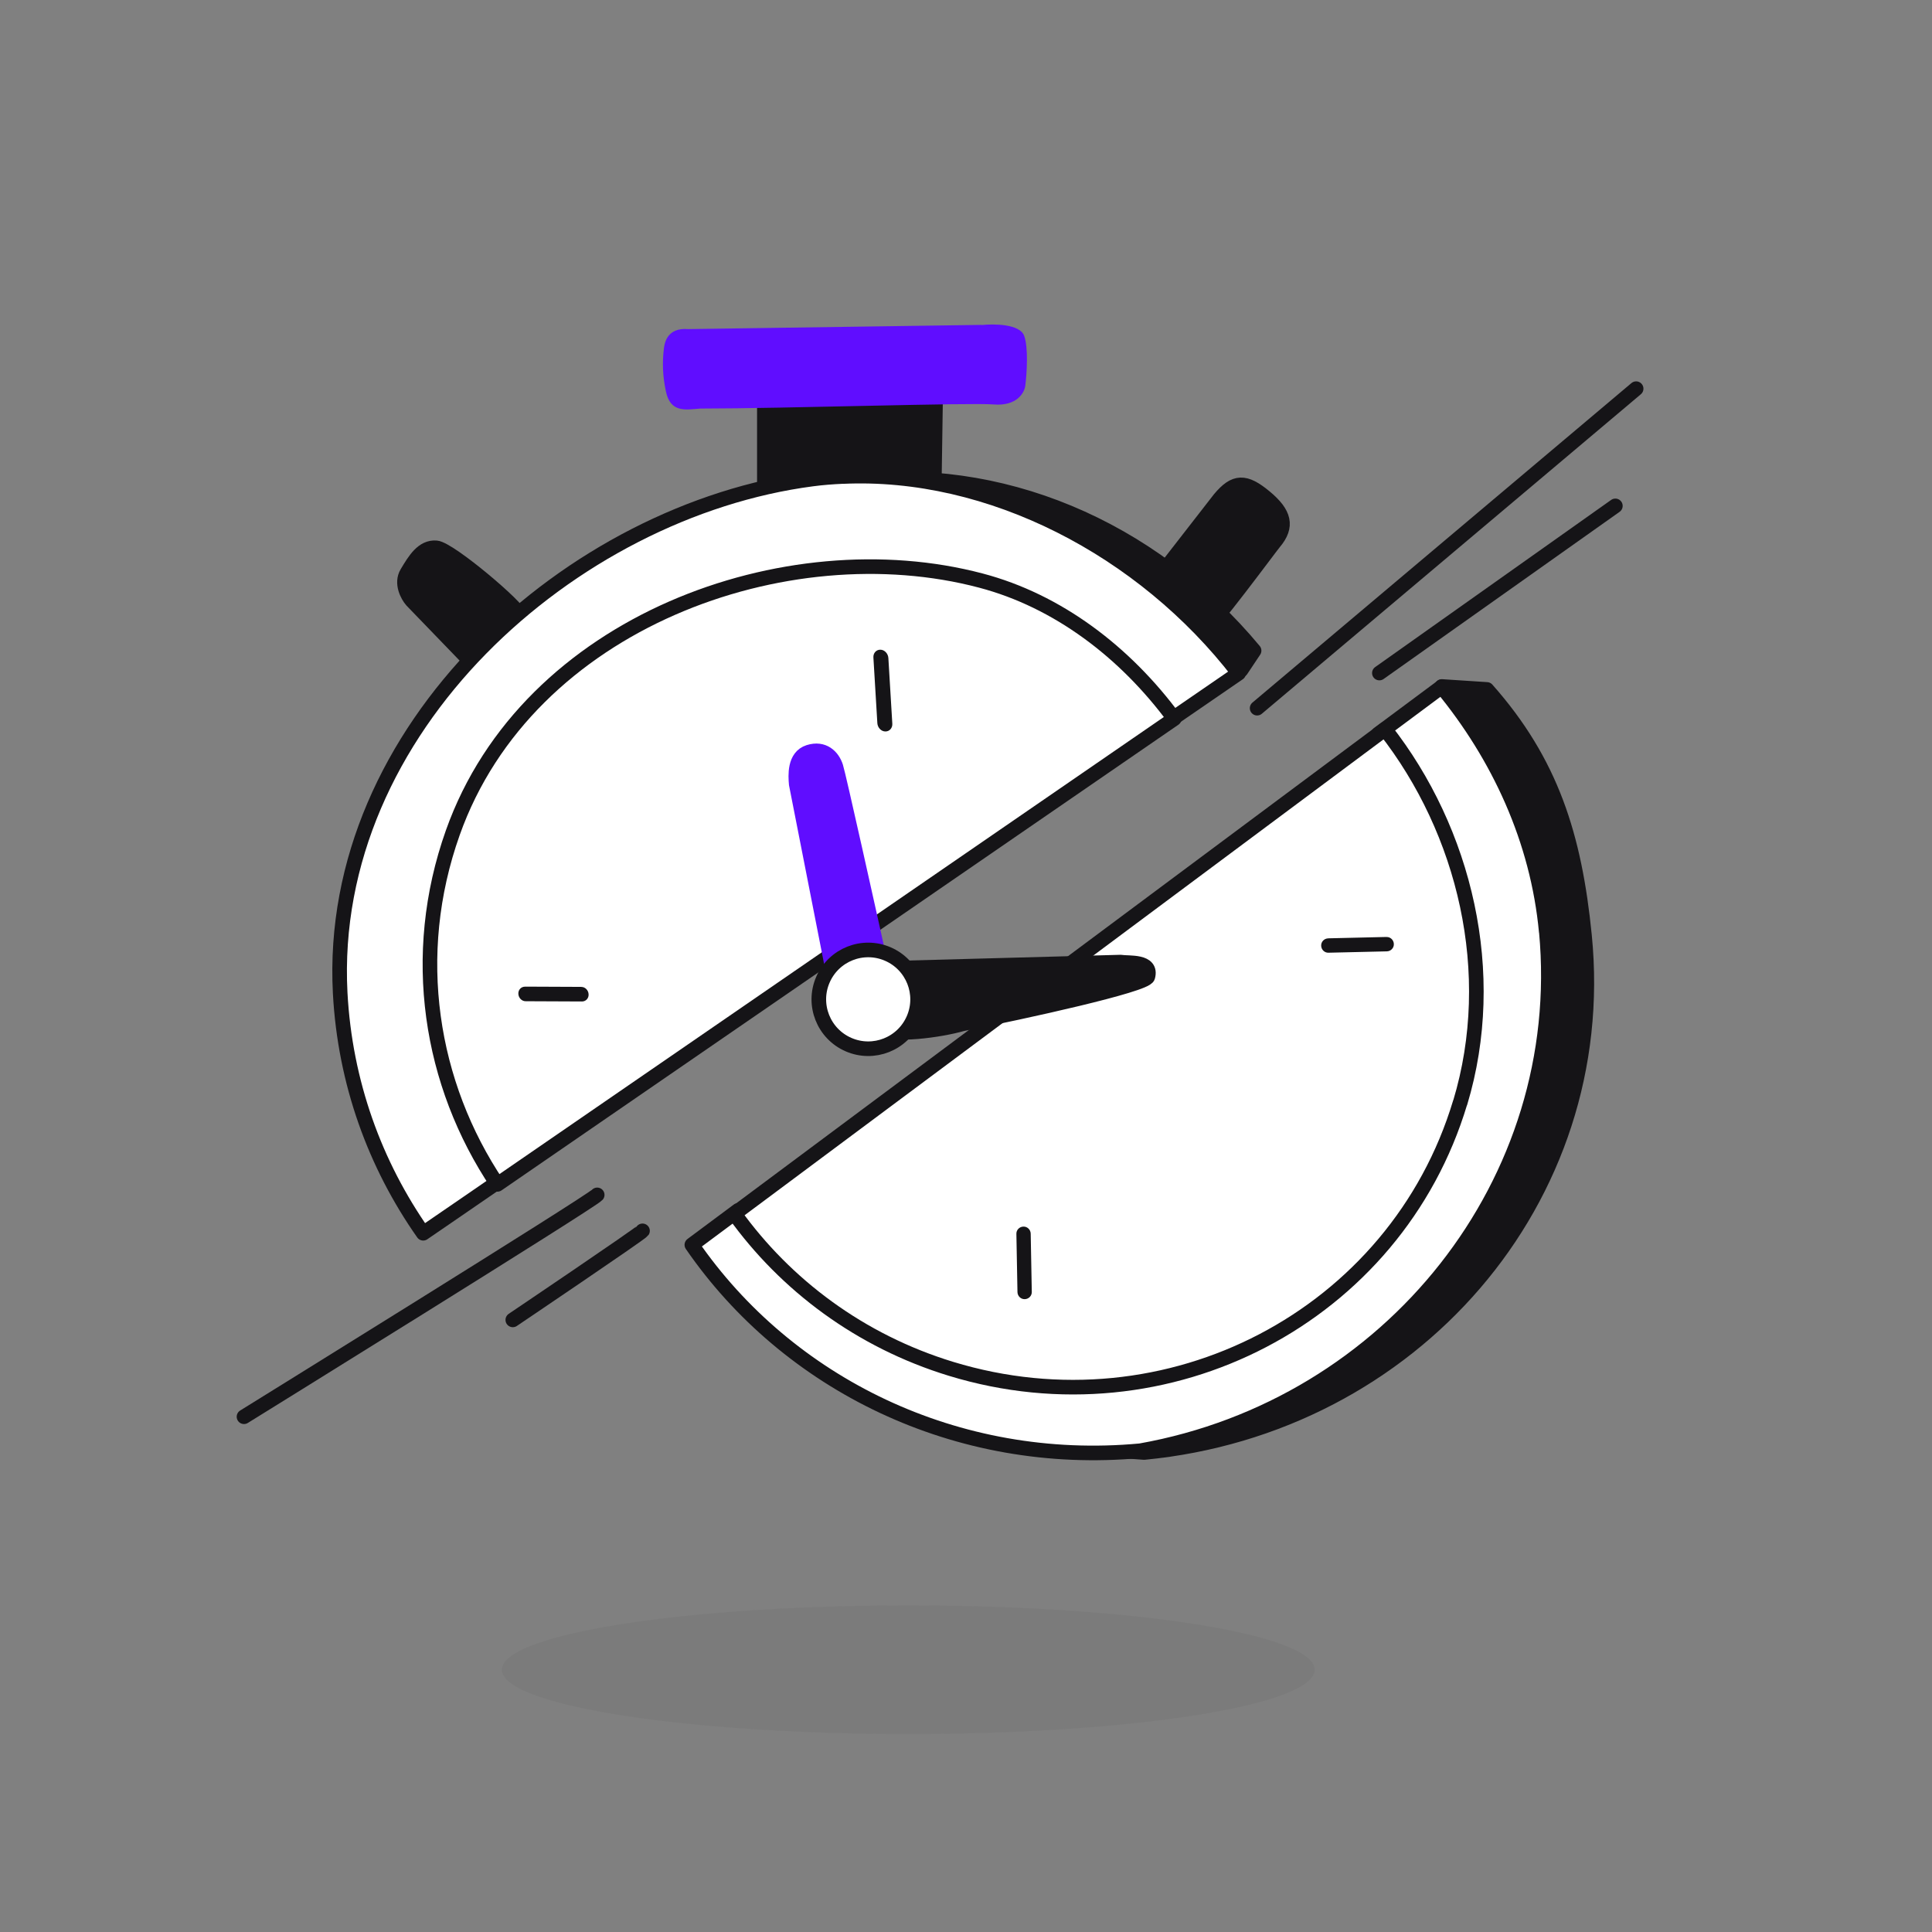 <?xml version="1.0" encoding="UTF-8"?> <svg xmlns="http://www.w3.org/2000/svg" width="172" height="172" viewBox="0 0 172 172" fill="none"><rect x="0" y="0" width="172" height="172" fill="#808080" stroke="none"/><path d="M108.575 44.418L104.141 50.122L104.141 50.123C104.789 52.033 106.366 56.675 106.976 56.366C107.739 55.979 113.046 48.757 113.436 48.295C114.65 46.858 114.372 45.699 112.608 44.241C110.844 42.783 109.939 42.778 108.575 44.418Z" fill="#151417" stroke="#151417" stroke-width="1.3" stroke-linecap="round"></path><path d="M36.653 53.458L41.713 58.699C43.213 57.6 46.222 55.282 46.259 54.799C46.305 54.196 40.038 48.863 38.832 48.771C37.625 48.679 36.93 49.839 36.234 50.999L36.234 50.999C35.678 51.928 36.282 53.025 36.653 53.458Z" fill="#151417" stroke="#151417" stroke-width="1.3" stroke-linecap="round"></path><path d="M67.399 43.999L67.399 34.941L83.971 33.505L83.835 42.52L68.538 43.999L67.399 43.999Z" fill="#151417"></path><path d="M87.384 28.924L61.276 29.298C59.345 29.136 59.162 30.604 59.105 31.019C58.955 32.277 58.989 33.473 59.284 34.844C59.688 36.781 61.041 36.469 62.352 36.373C69.951 36.371 86.396 35.831 88.465 36.008C90.529 36.176 91.199 34.961 91.279 34.341C91.41 33.297 91.57 30.937 91.175 29.887C90.781 28.837 88.489 28.82 87.379 28.938L87.384 28.924Z" fill="#600DFF"></path><path d="M110.496 59.651L111.648 57.924C102.431 46.844 88.898 41.228 75.597 42.915C75.219 42.962 74.836 43.024 74.463 43.081C87.549 42.524 100.203 49.63 108.769 60.802L110.496 59.651Z" fill="#151417" stroke="#151417" stroke-width="1.3" stroke-linecap="round" stroke-linejoin="round"></path><path d="M75.011 42.421C74.107 42.461 73.216 42.529 72.314 42.648C50.922 45.443 29.051 64.857 30.285 88.395C30.71 96.379 33.384 103.683 37.676 109.792L40.481 107.869L44.789 104.909C38.877 96.114 37.074 84.846 40.928 74.091C47.553 55.589 70.335 47.43 87.419 51.906C94.129 53.666 100.062 58.118 104.392 63.977L110.276 59.935C101.764 48.888 88.125 41.808 75.002 42.426L75.011 42.421Z" fill="white" stroke="#151417" stroke-width="1.3" stroke-linecap="round" stroke-linejoin="round"></path><path d="M87.335 51.69C70.026 47.1 46.979 55.342 40.312 74.131C36.432 85.047 38.284 96.505 44.282 105.44L104.541 63.984C100.146 58.024 94.142 53.486 87.335 51.69Z" fill="white" stroke="#151417" stroke-width="1.3" stroke-linecap="round" stroke-linejoin="round"></path><path d="M46.73 87.841C46.395 87.841 46.124 88.124 46.148 88.487C46.167 88.84 46.453 89.14 46.798 89.136L46.739 87.837L46.73 87.841ZM51.818 89.158C52.154 89.159 52.425 88.876 52.401 88.513C52.382 88.16 52.096 87.859 51.751 87.863L51.809 89.163L51.818 89.158ZM46.798 89.136L51.818 89.158L51.76 87.859L46.739 87.837L46.798 89.136Z" fill="#151417"></path><path d="M79.088 58.574C79.061 58.182 78.746 57.842 78.374 57.841C78.012 57.834 77.725 58.144 77.757 58.547L79.088 58.574ZM78.108 64.387C78.135 64.779 78.449 65.118 78.821 65.12C79.184 65.126 79.471 64.817 79.439 64.414L78.108 64.387ZM77.757 58.547L78.108 64.387L79.439 64.414L79.088 58.574L77.757 58.547Z" fill="#151417"></path><path d="M137.34 83.784C139.572 106.174 119.942 124.33 97.83 128.16C96.234 127.441 91.239 128.622 101.86 129.311C125.707 127.028 143.401 106.802 141.063 83.296C140.182 74.446 138.113 67.855 132.373 61.377L128.356 61.115C133.45 67.346 136.516 75.573 137.331 83.789L137.34 83.784Z" fill="#151417" stroke="#151417" stroke-width="1.3" stroke-linecap="round" stroke-linejoin="round"></path><path d="M137.658 82.954C136.897 74.795 133.424 67.3 128.345 61.144L122.719 65.328C129.683 74.129 133.024 86.422 129.523 97.701C123.768 116.281 103.673 126.764 84.652 121.116C76.683 118.757 70.176 113.925 65.718 107.756L61.594 110.824C70.104 123.189 85.15 130.68 101.522 129.154C123.791 125.2 139.745 105.19 137.664 82.94L137.658 82.954Z" fill="white" stroke="#151417" stroke-width="1.3" stroke-linecap="round" stroke-linejoin="round"></path><path d="M129.999 98.16C133.475 86.629 130.414 73.979 123.299 64.92L65.384 108.055C69.942 114.402 76.578 119.389 84.66 121.861C103.975 127.768 124.276 117.159 129.989 98.164L129.999 98.16Z" fill="white" stroke="#151417" stroke-width="1.3" stroke-linecap="round" stroke-linejoin="round"></path><path d="M91.76 109.824C91.751 109.476 91.463 109.187 91.107 109.201C90.759 109.21 90.471 109.497 90.486 109.855L91.76 109.824ZM90.582 115.037C90.592 115.385 90.879 115.674 91.236 115.66C91.583 115.651 91.871 115.363 91.857 115.006L90.582 115.037ZM90.486 109.855L90.582 115.037L91.857 115.006L91.76 109.824L90.486 109.855Z" fill="#151417"></path><path d="M118.241 83.54C117.894 83.549 117.606 83.837 117.62 84.194C117.63 84.542 117.917 84.831 118.274 84.817L118.251 83.536L118.241 83.54ZM123.469 84.696C123.816 84.687 124.104 84.4 124.09 84.042C124.08 83.694 123.793 83.405 123.436 83.419L123.459 84.701L123.469 84.696ZM118.274 84.817L123.469 84.696L123.446 83.415L118.251 83.536L118.274 84.817Z" fill="#151417"></path><path d="M53.167 106.377C52.654 106.971 21.722 126.128 21.722 126.128L53.167 106.377Z" fill="white"></path><path d="M53.167 106.377C52.654 106.971 21.722 126.128 21.722 126.128" stroke="#151417" stroke-width="1.3" stroke-linecap="round" stroke-linejoin="round"></path><path d="M57.201 109.578C57.026 109.833 45.653 117.506 45.653 117.506L57.201 109.578Z" fill="white"></path><path d="M57.201 109.578C57.026 109.833 45.653 117.506 45.653 117.506" stroke="#151417" stroke-width="1.3" stroke-linecap="round" stroke-linejoin="round"></path><path d="M111.918 63.047L145.66 34.602" stroke="#151417" stroke-width="1.3" stroke-linecap="round" stroke-linejoin="round"></path><path d="M122.802 59.919L143.811 45.037" stroke="#151417" stroke-width="1.3" stroke-linecap="round" stroke-linejoin="round"></path><path d="M99.734 85.653L80.185 86.181C76.462 86.281 75.619 90.235 78.074 91.541C79.502 92.302 83.654 91.732 85.693 91.15C91.208 90.07 101.985 87.695 102.188 86.959C102.591 85.506 100.536 85.771 99.734 85.653Z" fill="#151417" stroke="#151417" stroke-width="1.3" stroke-linecap="round"></path><path d="M70.886 69.81L74.328 87.342L78.537 86.506C77.264 80.734 74.658 69.007 74.42 68.269C74.123 67.347 73.31 66.546 72.007 66.956C70.704 67.365 70.818 69.051 70.886 69.81Z" fill="#600DFF" stroke="#600DFF" stroke-width="1.3" stroke-linecap="round"></path><circle cx="77.294" cy="88.968" r="4.396" transform="rotate(23.383 77.294 88.968)" fill="white" stroke="#151417" stroke-width="1.3"></circle><ellipse opacity="0.05" cx="80.862" cy="148.65" rx="36.182" ry="5.727" fill="#151417"></ellipse></svg> 